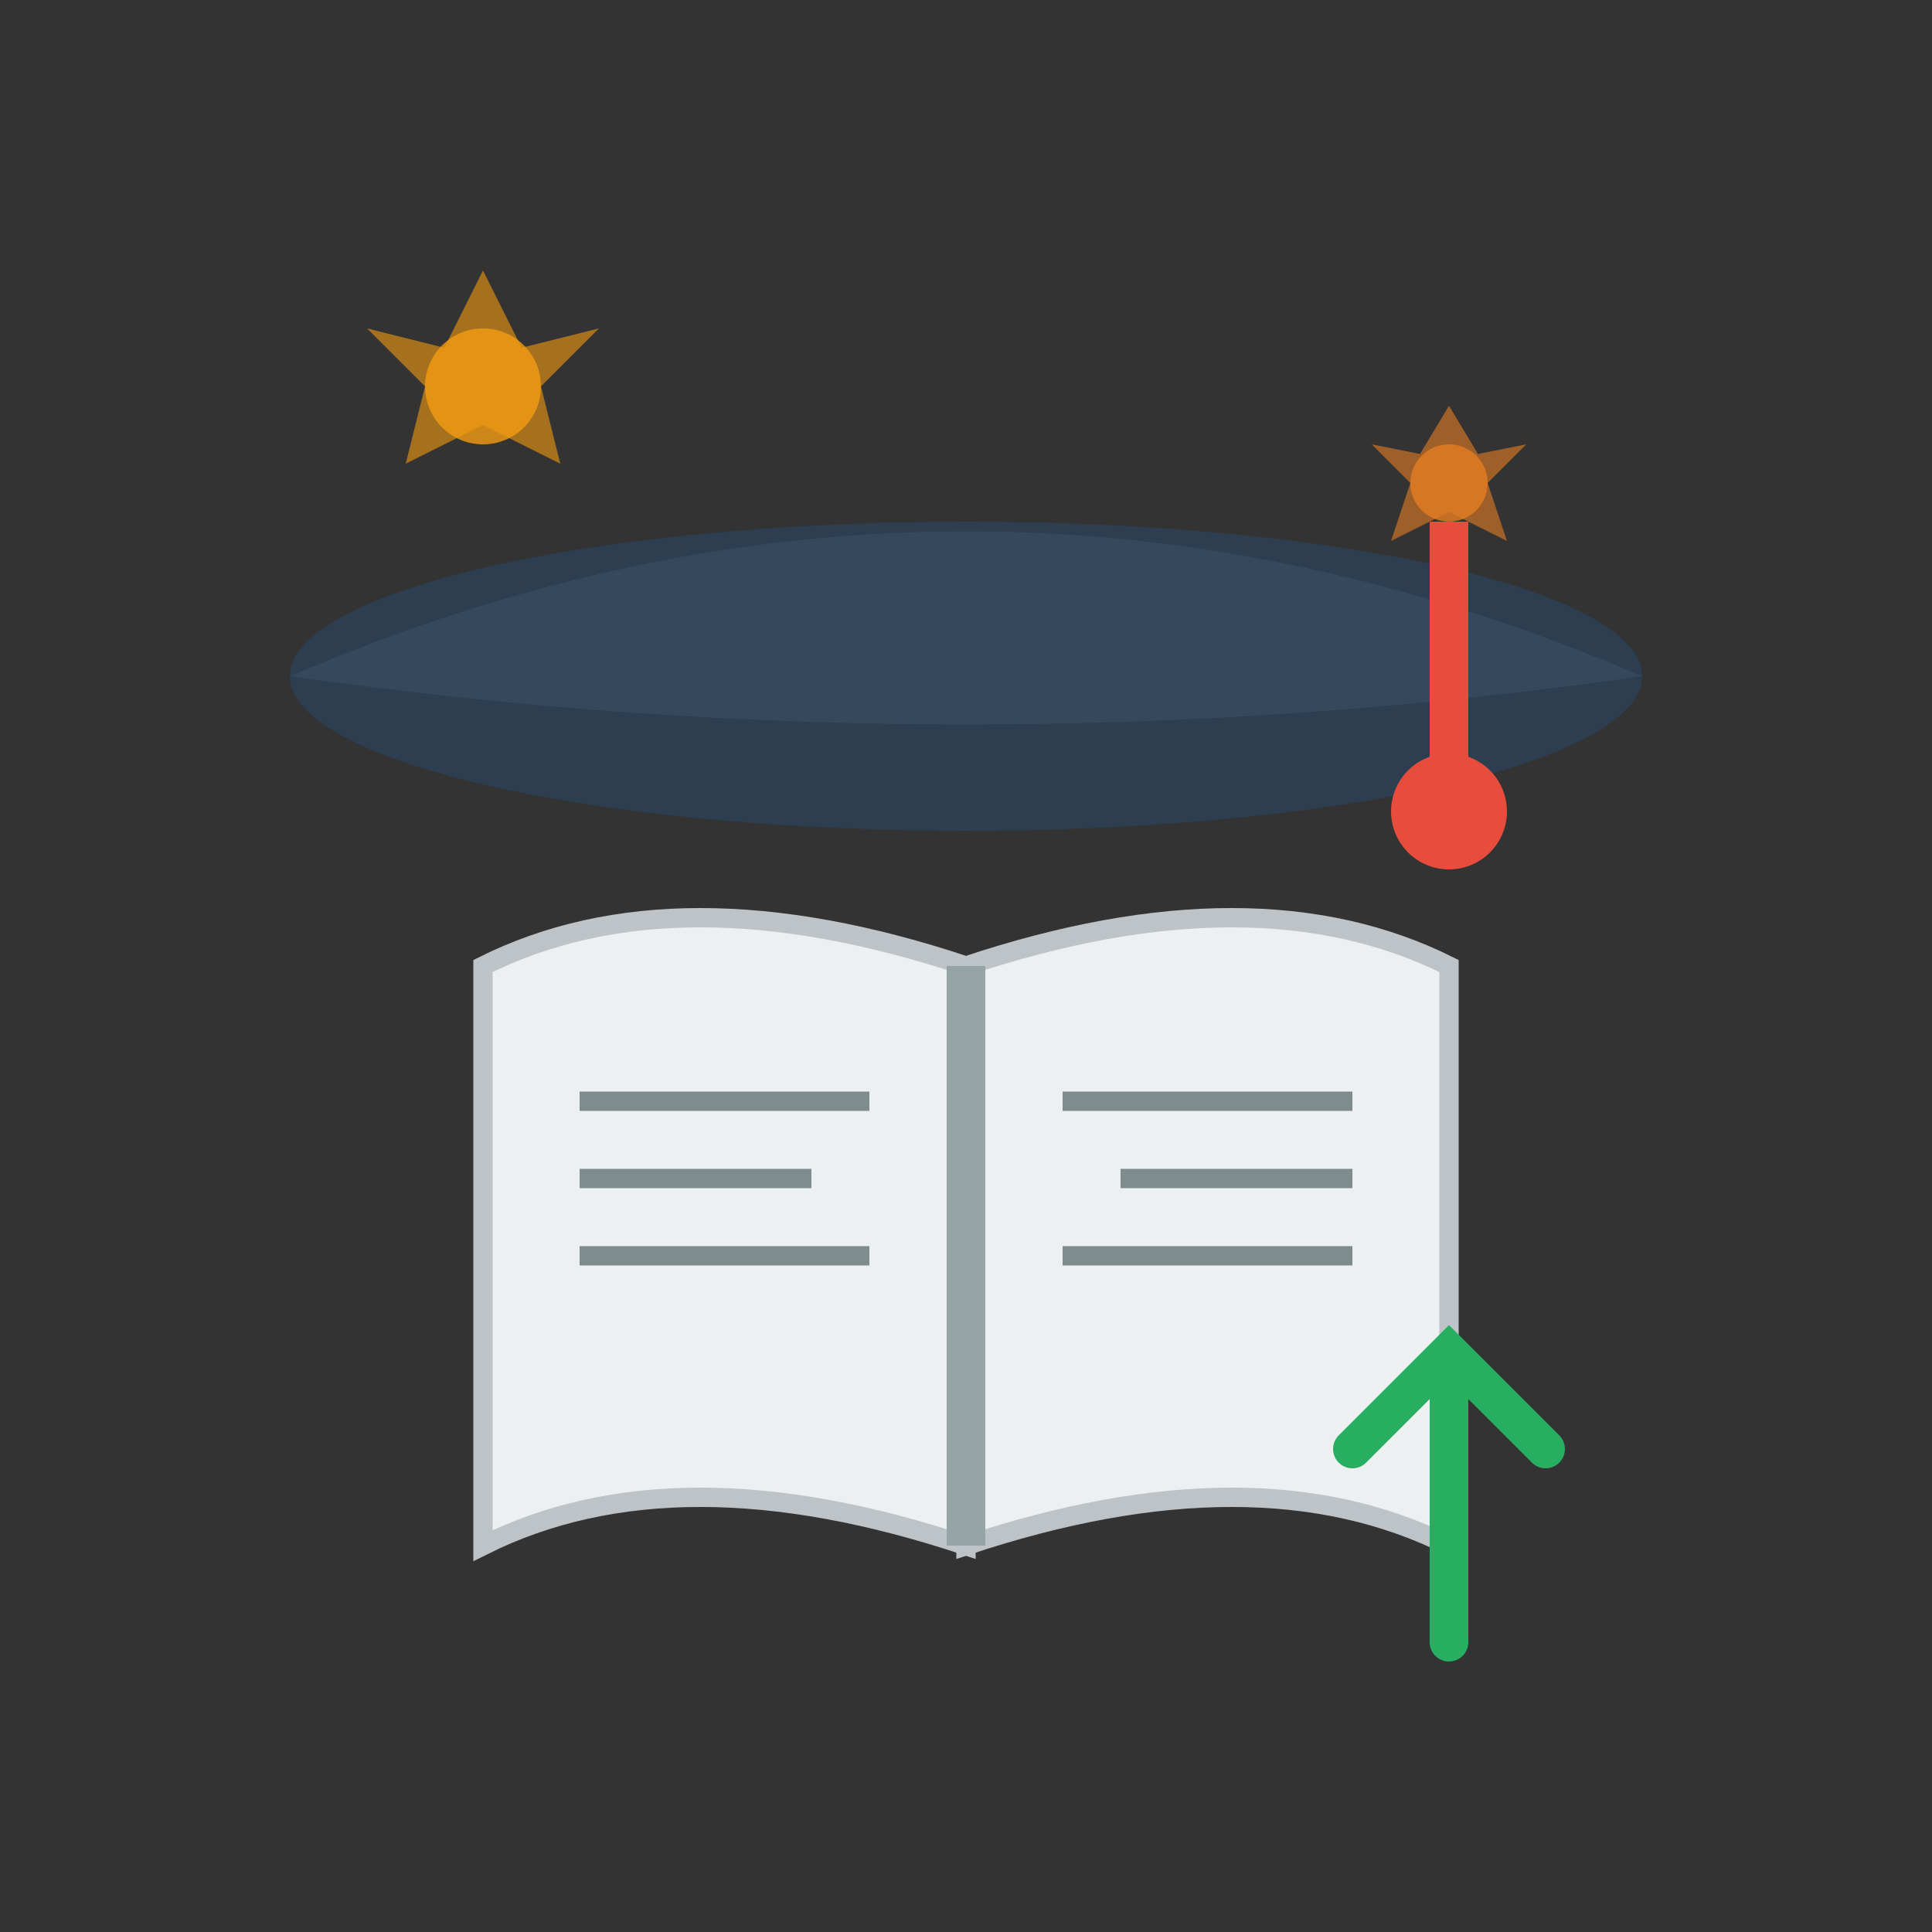 <svg xmlns="http://www.w3.org/2000/svg" viewBox="0 0 100 100" width="100" height="100">
  <rect x="0" y="0" width="100" height="100" fill="#333333" stroke="none"/>
  <!-- Graduation cap -->
  <g transform="translate(50, 35)">
    <!-- Cap base -->
    <ellipse cx="0" cy="0" rx="35" ry="8" fill="#2c3e50"/>
    <!-- Cap top -->
    <path d="M-35,0 Q0,-15 35,0 Q0,5 -35,0 Z" fill="#34495e"/>
    
    <!-- Tassel -->
    <g transform="translate(25, -8)">
      <line x1="0" y1="0" x2="0" y2="15" stroke="#e74c3c" stroke-width="2"/>
      <circle cx="0" cy="15" r="3" fill="#e74c3c"/>
    </g>
  </g>
  
  <!-- Open book -->
  <g transform="translate(50, 65)">
    <!-- Left page -->
    <path d="M-25,-15 Q-15,-20 0,-15 L0,15 Q-15,10 -25,15 Z" 
          fill="#ecf0f1" stroke="#bdc3c7" stroke-width="1"/>
    <!-- Right page -->
    <path d="M25,-15 Q15,-20 0,-15 L0,15 Q15,10 25,15 Z" 
          fill="#ecf0f1" stroke="#bdc3c7" stroke-width="1"/>
    
    <!-- Book binding -->
    <line x1="0" y1="-15" x2="0" y2="15" stroke="#95a5a6" stroke-width="2"/>
    
    <!-- Text lines -->
    <g stroke="#7f8c8d" stroke-width="1">
      <line x1="-20" y1="-8" x2="-5" y2="-8"/>
      <line x1="-20" y1="-4" x2="-8" y2="-4"/>
      <line x1="-20" y1="0" x2="-5" y2="0"/>
      <line x1="5" y1="-8" x2="20" y2="-8"/>
      <line x1="8" y1="-4" x2="20" y2="-4"/>
      <line x1="5" y1="0" x2="20" y2="0"/>
    </g>
  </g>
  
  <!-- Knowledge symbols -->
  <g transform="translate(25, 20)">
    <circle cx="0" cy="0" r="3" fill="#f39c12" opacity="0.8"/>
    <path d="M0,-6 L2,-2 L6,-3 L3,0 L4,4 L0,2 L-4,4 L-3,0 L-6,-3 L-2,-2 Z" 
          fill="#f39c12" opacity="0.6"/>
  </g>
  
  <g transform="translate(75, 25)">
    <circle cx="0" cy="0" r="2" fill="#e67e22" opacity="0.8"/>
    <path d="M0,-4 L1.5,-1.5 L4,-2 L2,0 L3,3 L0,1.5 L-3,3 L-2,0 L-4,-2 L-1.5,-1.5 Z" 
          fill="#e67e22" opacity="0.6"/>
  </g>
  
  <!-- Arrow pointing up (growth) -->
  <g transform="translate(75, 75)">
    <path d="M0,10 L0,-5 M-5,0 L0,-5 L5,0" 
          stroke="#27ae60" stroke-width="2" stroke-linecap="round" fill="none"/>
  </g>
</svg>
